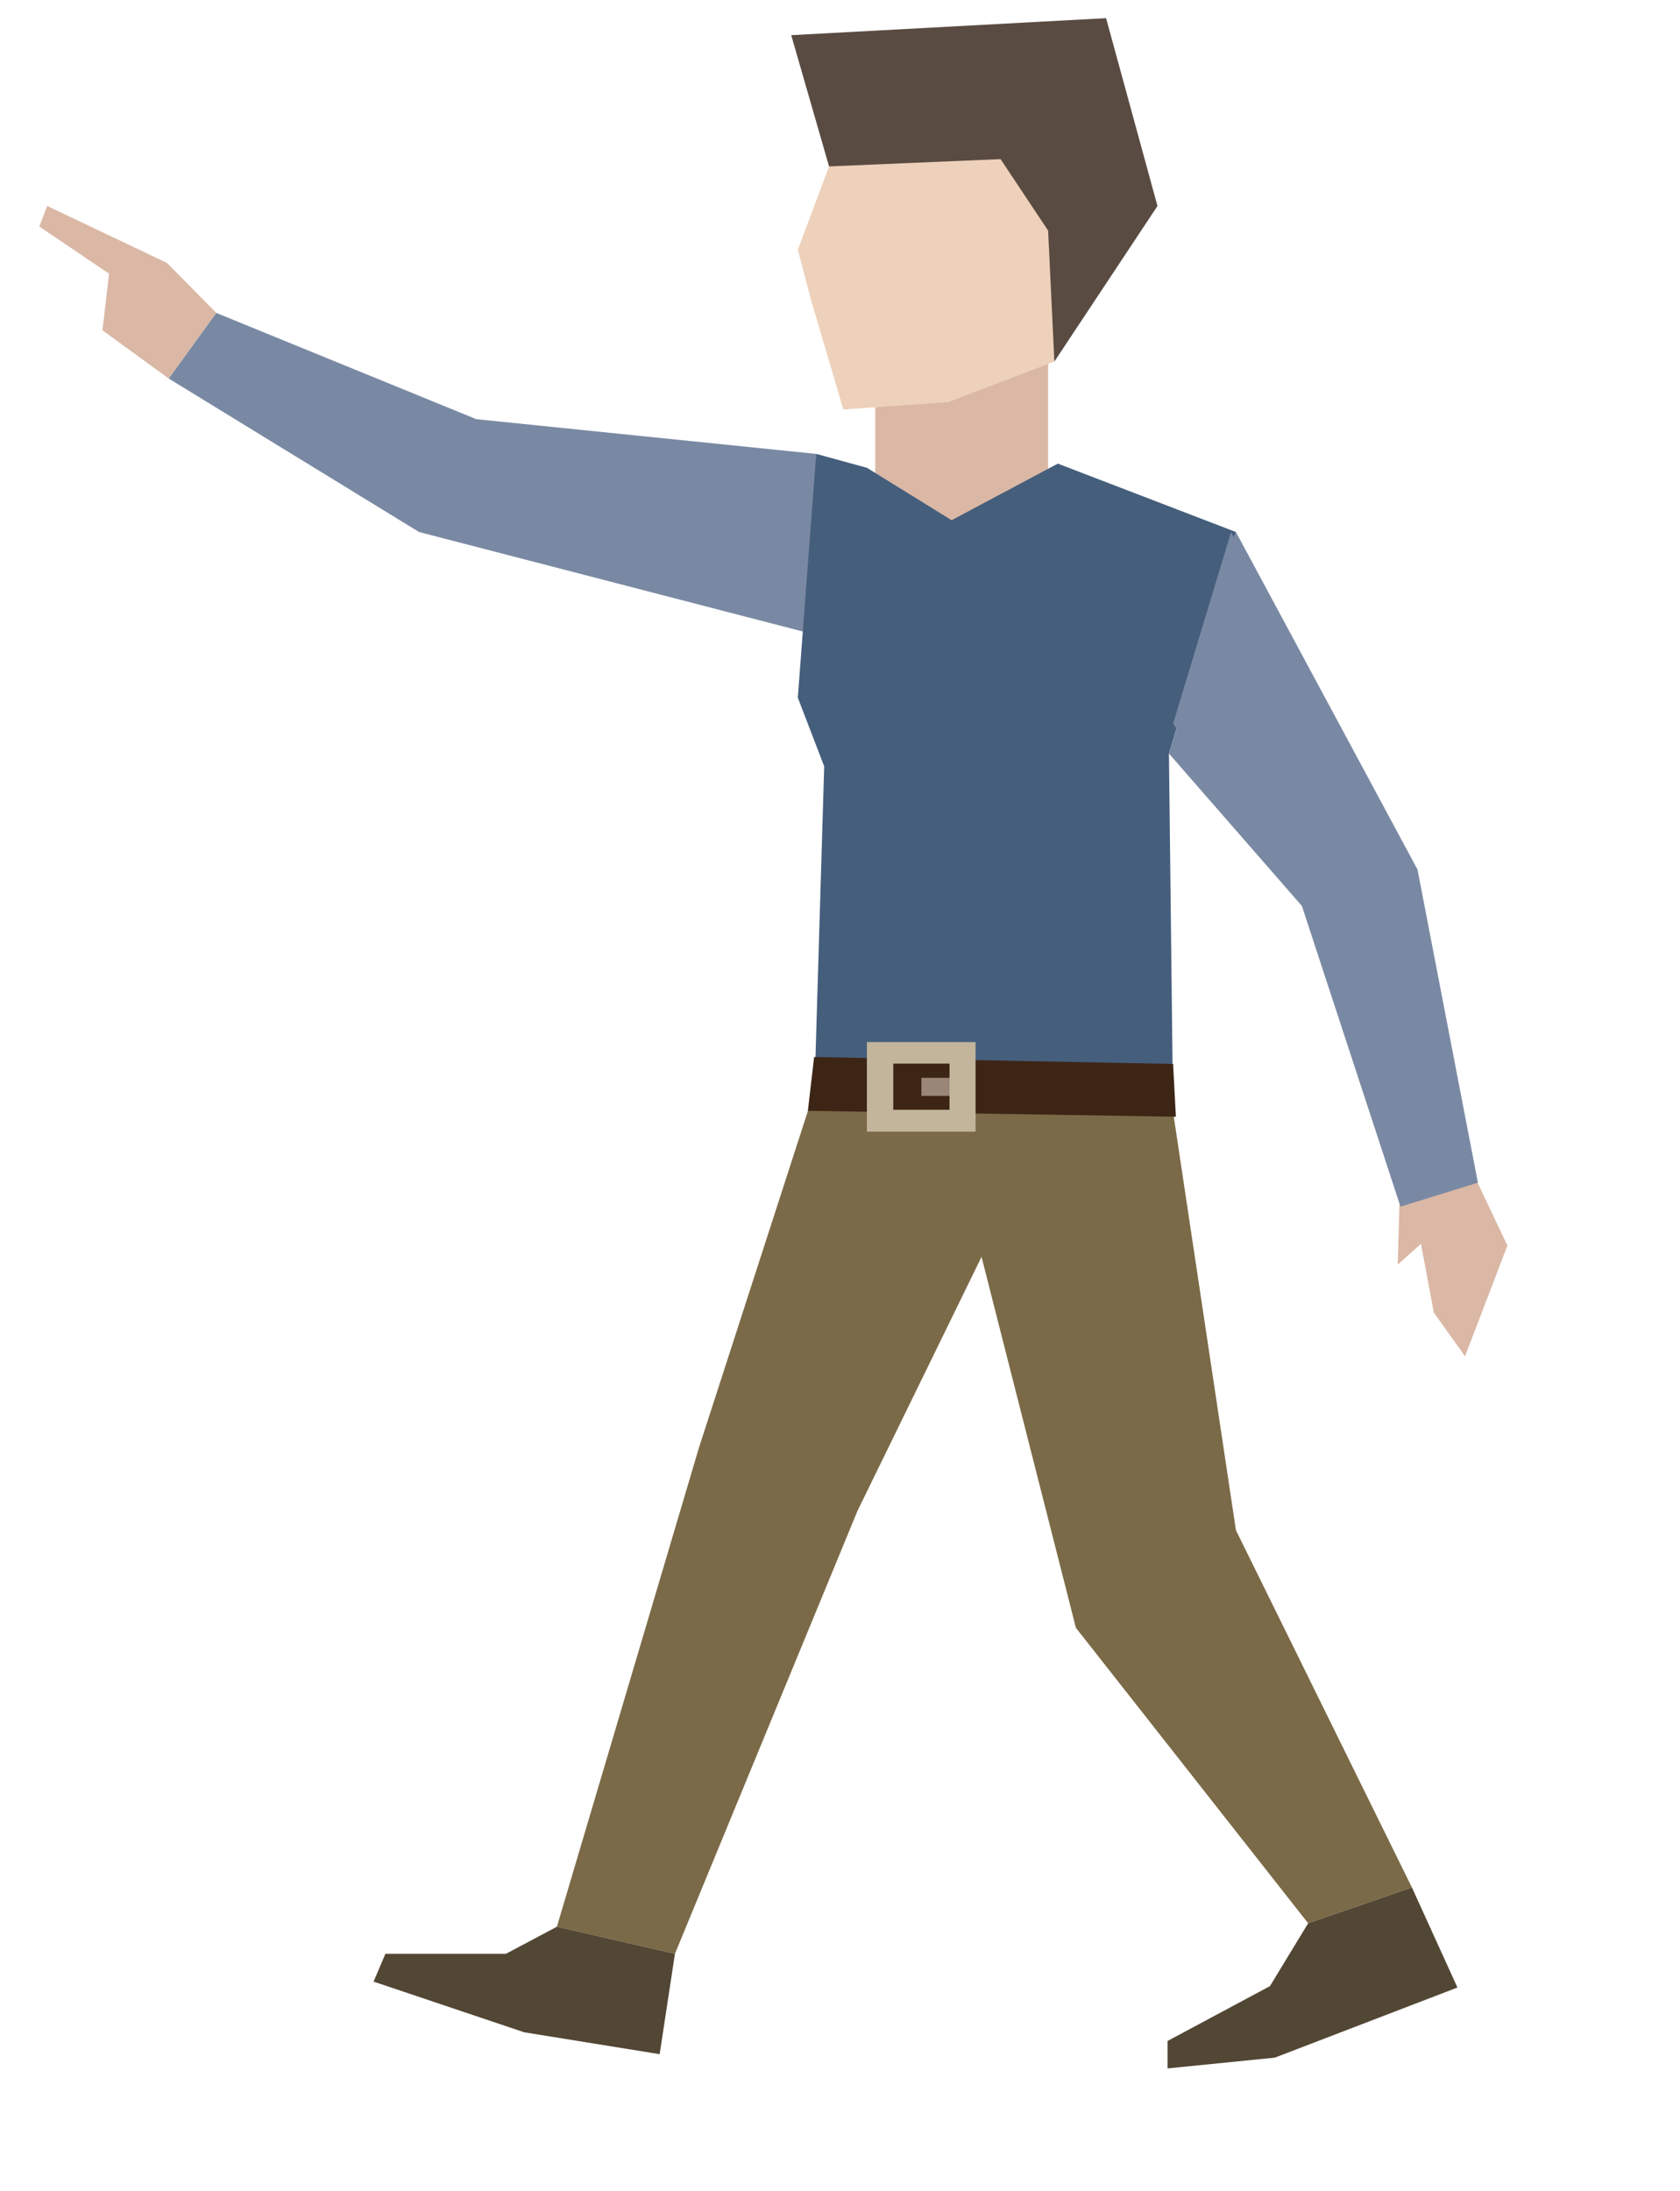 <svg xmlns="http://www.w3.org/2000/svg" width="12.824" height="16.722" viewBox="0 0 12.824 16.722">
  <defs>
    <radialGradient cx="784.101" cy="-132.855" r="13.26" gradientTransform="matrix(0.958,0,0,0.344,-15.208,439.015)" gradientUnits="userSpaceOnUse">
      <stop offset="0" stop-color="#A6A6A6"/>
      <stop offset="0.132" stop-color="#BDBBBC"/>
      <stop offset="0.334" stop-color="#D9D7D8"/>
      <stop offset="0.531" stop-color="#EEEDEE"/>
      <stop offset="0.72" stop-color="#FBFBFB"/>
      <stop offset="0.891" stop-color="#FFF"/>
    </radialGradient>
    <radialGradient cx="804.409" cy="-132.855" r="13.26" gradientTransform="matrix(0.958,0,0,0.344,-15.208,439.015)" gradientUnits="userSpaceOnUse">
      <stop offset="0" stop-color="#A6A6A6"/>
      <stop offset="0.132" stop-color="#BDBBBC"/>
      <stop offset="0.334" stop-color="#D9D7D8"/>
      <stop offset="0.531" stop-color="#EEEDEE"/>
      <stop offset="0.72" stop-color="#FBFBFB"/>
      <stop offset="0.891" stop-color="#FFF"/>
    </radialGradient>
  </defs>
    <g transform="translate(-17.338 -63.888)matrix(0.265 0 0 0.265 -172.99 -24.653)">
      <radialGradient cx="784.101" cy="-132.855" r="13.26" gradientTransform="matrix(0.958,0,0,0.344,-15.208,439.015)" gradientUnits="userSpaceOnUse">
        <stop offset="0" stop-color="#A6A6A6"/>
        <stop offset="0.132" stop-color="#BDBBBC"/>
        <stop offset="0.334" stop-color="#D9D7D8"/>
        <stop offset="0.531" stop-color="#EEEDEE"/>
        <stop offset="0.72" stop-color="#FBFBFB"/>
        <stop offset="0.891" stop-color="#FFF"/>
      </radialGradient>
      <path class="st0" d="m748.37 393.28c0 2.52-5.69 4.56-12.7 4.56-7.01 0-12.7-2.04-12.7-4.56 0-2.52 5.69-4.56 12.7-4.56 7.01-0.01 12.7 2.04 12.7 4.56z" fill="url(#SVGID_1_)"/>
      <radialGradient cx="804.409" cy="-132.855" r="13.26" gradientTransform="matrix(0.958,0,0,0.344,-15.208,439.015)" gradientUnits="userSpaceOnUse">
        <stop offset="0" stop-color="#A6A6A6"/>
        <stop offset="0.132" stop-color="#BDBBBC"/>
        <stop offset="0.334" stop-color="#D9D7D8"/>
        <stop offset="0.531" stop-color="#EEEDEE"/>
        <stop offset="0.72" stop-color="#FBFBFB"/>
        <stop offset="0.891" stop-color="#FFF"/>
      </radialGradient>
      <path class="st1" d="m767.82 393.28c0 2.52-5.69 4.56-12.7 4.56-7.01 0-12.7-2.04-12.7-4.56 0-2.52 5.69-4.56 12.7-4.56 7.01-0.01 12.7 2.04 12.7 4.56z" fill="url(#SVGID_2_)"/>
        <polygon class="st2" points="750.08 334.64 741.01 335.13 742.1 338.91 748.59 344.53 751.56 340.05 " fill="#5a4b42"/>
        <polygon class="st3" points="741.68 365.53 738.35 375.82 734.26 389.61 737.66 390.39 742.92 377.63 746.49 370.32 746.94 367.78 746.94 365.76 " fill="#7b6a47"/>
        <polygon class="st4" points="748.41 347.8 748.41 343.9 743.43 343.9 743.43 347.8 745.92 351.79 " fill="#dab8a5"/>
        <polygon class="st4" points="721.36 342 721.17 343.63 723.08 345.02 724.45 343.13 723.03 341.69 719.58 340.05 719.35 340.64 " fill="#dab8a5"/>
        <polygon class="st4" points="759.15 369.94 758.48 370.54 758.53 368.81 760.77 368.16 761.64 369.99 760.42 373.18 759.52 371.92 " fill="#dab8a5"/>
        <polygon class="st5" points="723.08 345.02 730.29 349.44 741.63 352.38 741.68 349.71 742.07 347.4 741.72 347.36 741.73 347.19 731.94 346.19 724.45 343.13 " fill="#7a89a3"/>
        <polygon class="st6" points="743.19 347.59 741.73 347.19 741.2 354.21 741.96 356.19 741.68 365.53 752.01 366.15 751.89 355.82 753.82 349.44 748.69 347.47 745.63 349.1 " fill="#455e7c"/>
        <polygon class="st3" points="753.82 378.19 752.01 366.15 745.56 365.76 746.32 369.64 749.21 381 755.9 389.51 758.89 388.48 " fill="#7b6a47"/>
        <polygon class="st7" points="751.85 392.9 754.8 391.32 755.9 389.51 758.89 388.48 760.2 391.36 754.94 393.38 751.85 393.69 " fill="#524634"/>
        <polygon class="st7" points="729.32 390.39 732.79 390.39 734.26 389.61 737.66 390.39 737.22 393.28 733.32 392.65 728.98 391.19 " fill="#524634"/>
        <polygon class="st8" points="741.49 366.11 752.09 366.28 752.01 364.76 741.67 364.56 " fill="#3d2516"/>
          <path class="st9" d="m743.19 364.13v2.58h3.13v-2.58zm0.76 0.62h1.62v1.33h-1.62z" fill="#c2b59c"/>
          <rect x="744.76" y="365.16" class="st10" width="0.81" height="0.52" fill="#9a8579"/>
        <polygon class="st5" points="753.77 349.61 753.68 349.44 752.01 354.96 752.11 355.1 751.89 355.82 755.72 360.21 758.56 368.87 760.79 368.18 759.05 359.16 753.82 349.44 " fill="#7a89a3"/>
        <polygon class="st11" points="748.59 344.53 745.53 345.7 742.51 345.91 741.58 342.75 741.2 341.31 742.1 338.91 747.04 338.7 748.41 340.76 " fill="#eed1ba"/>
    </g>
</svg>
